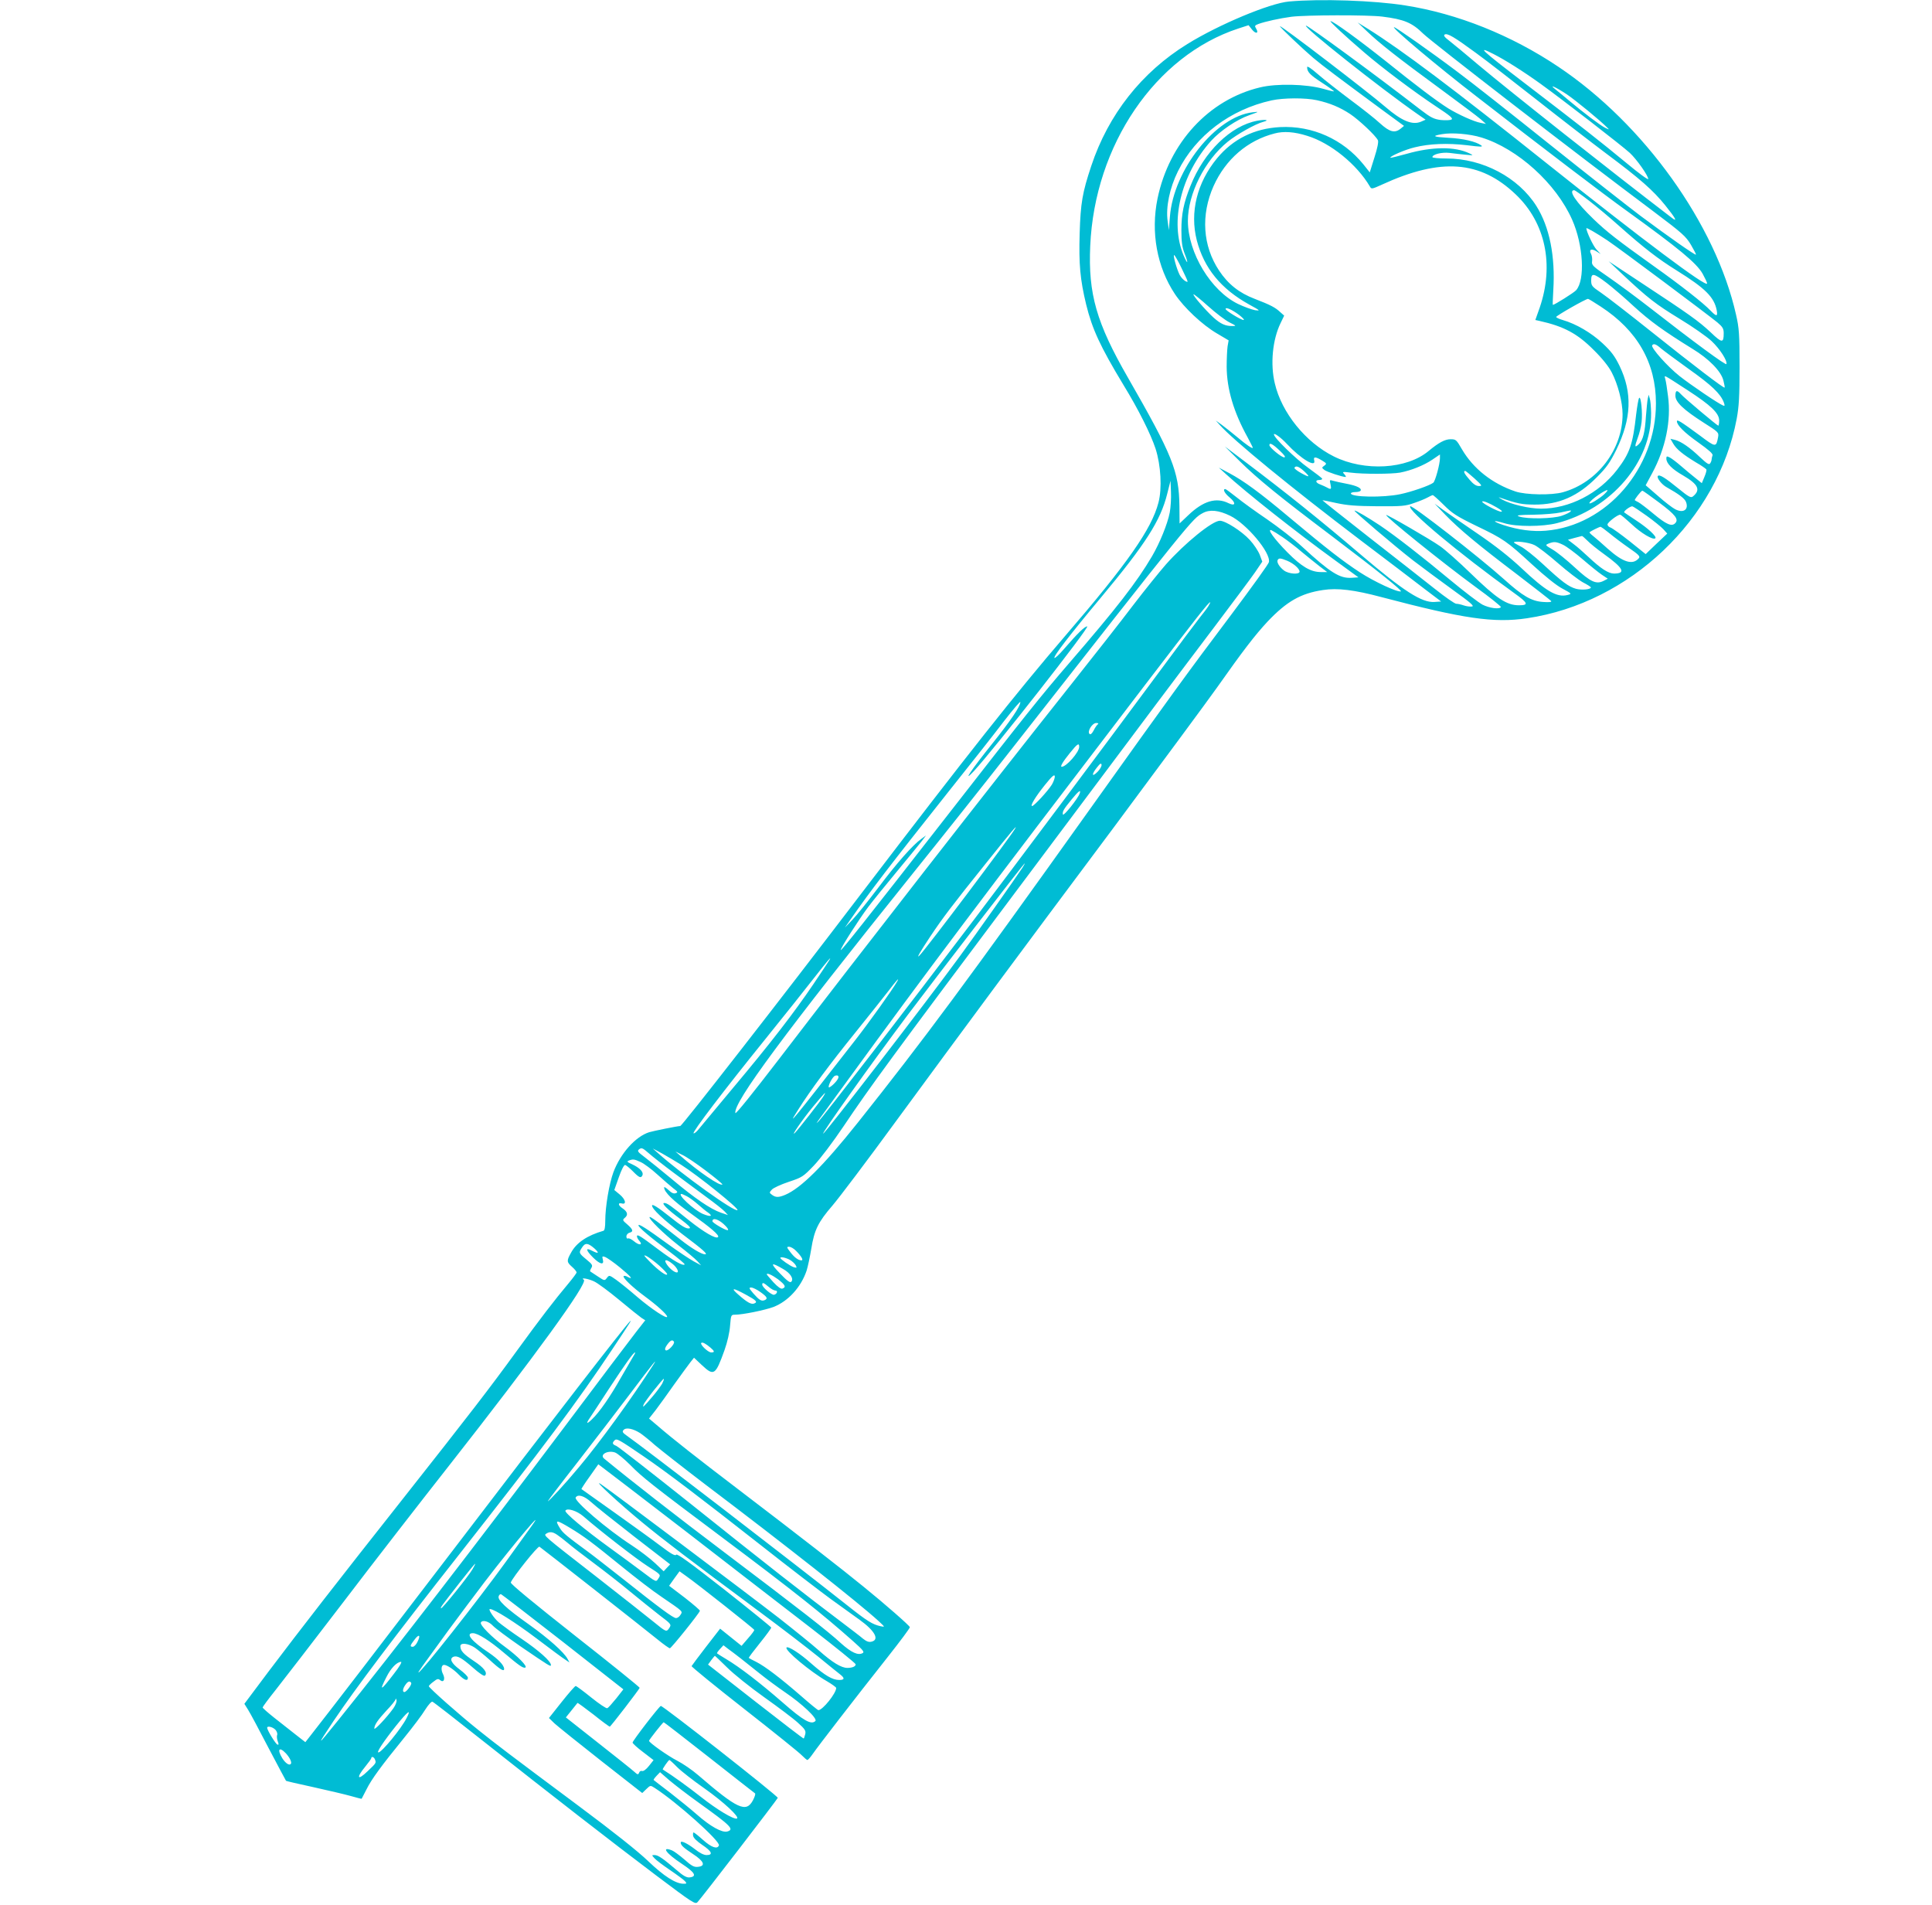 <?xml version="1.0" standalone="no"?>
<!DOCTYPE svg PUBLIC "-//W3C//DTD SVG 20010904//EN"
 "http://www.w3.org/TR/2001/REC-SVG-20010904/DTD/svg10.dtd">
<svg version="1.0" xmlns="http://www.w3.org/2000/svg"
 width="1280pt" height="1262pt" viewBox="0 0 1280 1262"
 preserveAspectRatio="xMidYMid meet">
<g transform="translate(0,1262) scale(0.1,-0.1)"
fill="#00bcd4" stroke="none">
<path d="M8540 12610 c-127 -11 -466 -153 -674 -282 -303 -187 -523 -467 -636
-807 -59 -177 -71 -246 -77 -449 -6 -202 3 -303 43 -469 40 -163 93 -278 247
-533 100 -163 182 -328 213 -423 35 -109 44 -263 19 -357 -45 -174 -204 -402
-618 -883 -329 -383 -643 -780 -1347 -1702 -555 -728 -1192 -1545 -1203 -1545
-17 0 -180 -33 -206 -41 -91 -29 -190 -140 -237 -265 -28 -76 -54 -228 -54
-322 0 -41 -4 -64 -12 -66 -107 -31 -178 -78 -214 -144 -31 -55 -30 -63 6 -95
17 -15 30 -31 30 -37 0 -5 -24 -37 -53 -72 -90 -107 -188 -234 -347 -453 -178
-245 -303 -407 -755 -980 -426 -539 -682 -869 -885 -1138 l-161 -215 25 -40
c14 -22 75 -136 136 -254 62 -117 113 -214 115 -216 2 -2 83 -21 181 -42 99
-22 210 -48 249 -59 38 -11 70 -19 71 -18 1 1 15 29 32 62 33 67 99 157 252
345 56 69 118 151 137 183 20 32 42 56 48 53 7 -2 153 -116 326 -253 451 -357
866 -679 1159 -900 238 -179 256 -191 271 -175 24 24 529 681 532 691 3 11
-763 613 -775 609 -13 -5 -188 -232 -187 -243 0 -5 31 -34 70 -63 l69 -53 -31
-39 c-18 -23 -37 -36 -45 -33 -8 3 -17 -2 -20 -12 -6 -14 -10 -13 -33 8 -14
13 -122 99 -239 191 l-213 168 37 46 c21 26 39 48 40 50 1 2 49 -33 106 -77
56 -45 105 -81 108 -80 6 0 194 245 198 257 1 4 -192 160 -429 346 -275 217
-428 343 -425 352 14 36 179 243 190 237 14 -9 686 -536 783 -615 39 -32 76
-58 81 -58 9 0 193 229 199 248 2 4 -44 43 -100 87 l-104 79 34 48 35 48 46
-33 c70 -49 447 -347 449 -355 2 -4 -17 -29 -41 -56 l-43 -50 -71 57 -71 57
-93 -120 c-51 -66 -94 -124 -96 -128 -1 -5 156 -133 350 -285 194 -152 366
-290 381 -307 16 -16 32 -30 36 -30 5 0 21 19 37 42 33 48 273 359 496 641 82
104 148 192 146 197 -4 12 -166 154 -308 269 -133 109 -426 337 -825 641 -286
218 -435 335 -537 423 l-58 49 44 56 c24 32 80 109 124 172 45 63 93 128 106
145 l24 30 51 -48 c81 -76 91 -69 151 98 19 53 34 119 37 163 6 70 6 72 33 72
51 0 197 30 254 51 98 38 183 131 220 241 8 25 22 91 31 145 20 124 45 176
141 287 42 49 231 299 418 555 461 628 785 1066 1450 1956 307 413 613 827
679 920 172 244 252 348 335 437 127 134 220 187 367 209 96 15 208 1 388 -47
543 -143 744 -173 964 -140 681 101 1264 655 1389 1321 15 81 19 147 19 345 0
216 -3 257 -23 344 -134 599 -611 1265 -1178 1644 -311 209 -669 352 -1014
406 -207 33 -561 45 -770 26z m618 -100 c144 -18 197 -40 271 -113 60 -58 998
-783 1522 -1175 195 -147 218 -167 252 -224 20 -34 35 -63 33 -65 -5 -5 -178
116 -366 256 -85 64 -357 278 -605 476 -247 198 -520 413 -605 476 -190 143
-412 298 -424 299 -21 0 287 -259 549 -461 456 -354 849 -653 990 -754 349
-252 464 -347 505 -418 16 -29 30 -58 30 -65 0 -31 -433 294 -1060 794 -624
498 -960 750 -1184 891 l-71 44 60 -57 c84 -81 212 -181 485 -381 129 -95 251
-186 270 -203 l35 -31 -35 7 c-45 8 -150 56 -215 96 -79 50 -214 152 -418 316
-175 139 -344 262 -362 262 -9 0 103 -105 223 -207 118 -102 333 -263 476
-358 96 -63 115 -80 102 -87 -9 -5 -41 -6 -71 -3 -45 6 -66 16 -132 67 -297
230 -745 558 -760 558 -30 0 494 -416 743 -589 l49 -34 -30 -13 c-58 -25 -129
5 -238 99 -112 97 -697 545 -697 533 0 -7 154 -153 220 -209 63 -53 166 -130
460 -347 l142 -104 -22 -18 c-39 -32 -73 -23 -137 35 -32 30 -121 100 -198
157 -76 57 -172 132 -212 167 -47 41 -73 58 -73 48 0 -32 20 -52 100 -104 45
-29 80 -55 78 -56 -2 -2 -35 6 -73 17 -110 31 -306 36 -417 9 -339 -81 -602
-366 -679 -736 -46 -223 -4 -454 115 -633 60 -90 182 -205 280 -262 l76 -45
-7 -40 c-3 -22 -6 -83 -6 -135 1 -147 46 -300 139 -468 18 -34 34 -65 34 -68
0 -10 -43 19 -103 70 -34 28 -80 65 -102 81 l-40 29 25 -28 c90 -102 471 -414
935 -766 176 -133 368 -279 426 -324 l107 -81 -44 -3 c-84 -6 -205 72 -489
314 -266 227 -488 405 -770 618 l-130 98 100 -99 c119 -117 259 -231 605 -492
314 -238 473 -365 461 -369 -22 -7 -176 64 -271 126 -113 74 -213 151 -470
366 -195 164 -300 240 -395 291 l-70 37 45 -41 c136 -124 459 -380 729 -576
l151 -110 -45 -3 c-79 -5 -141 34 -328 206 -54 50 -159 131 -233 182 -74 50
-165 116 -202 146 -37 29 -70 54 -74 54 -19 0 -5 -28 29 -56 43 -36 39 -60 -7
-38 -82 41 -168 16 -268 -80 l-57 -54 -1 116 c-3 229 -46 336 -341 850 -209
363 -264 555 -250 872 29 669 432 1261 981 1441 l68 22 23 -29 c25 -31 47 -26
27 7 -11 17 -9 21 15 30 43 16 143 38 219 48 98 12 504 13 602 1z m621 -241
c66 -48 248 -189 403 -311 156 -123 362 -282 458 -354 224 -167 313 -245 394
-346 69 -86 82 -112 42 -81 -400 306 -1068 834 -1280 1012 -82 70 -169 141
-193 160 -32 24 -41 36 -32 42 18 11 62 -15 208 -122z m116 -7 c75 -38 196
-114 314 -199 139 -100 534 -406 589 -456 46 -43 122 -151 122 -173 0 -8 -64
39 -142 104 -183 151 -303 245 -678 532 -289 221 -321 251 -205 192z m484
-266 c57 -38 224 -175 271 -223 13 -13 12 -13 -15 0 -34 17 -146 102 -240 181
-33 28 -74 61 -90 74 -48 38 1 16 74 -32z m-1654 -40 c86 -19 153 -47 221 -92
58 -39 167 -141 183 -173 5 -10 -3 -52 -23 -114 l-31 -99 -43 54 c-135 166
-338 257 -551 246 -171 -9 -312 -79 -418 -207 -133 -162 -181 -357 -134 -543
48 -185 160 -322 348 -426 73 -40 75 -42 38 -37 -22 4 -72 22 -112 41 -180 87
-332 338 -333 550 0 179 111 401 264 525 59 48 185 119 236 132 45 12 14 17
-41 7 -175 -33 -352 -205 -442 -432 -45 -112 -60 -186 -60 -293 0 -78 5 -112
21 -154 27 -68 22 -79 -6 -14 -94 221 -19 536 182 760 61 67 170 141 253 170
67 24 67 24 22 19 -244 -28 -524 -381 -548 -691 l-7 -90 -8 60 c-13 92 13 219
68 330 117 236 347 410 621 470 78 17 224 18 300 1z m-64 -236 c154 -47 329
-189 415 -336 10 -18 14 -17 80 13 390 179 650 160 886 -65 197 -187 256 -466
159 -750 l-29 -82 27 -6 c162 -36 252 -84 361 -194 54 -53 98 -108 118 -147
41 -78 72 -198 72 -277 0 -234 -167 -453 -395 -517 -74 -21 -247 -18 -315 5
-154 52 -279 151 -354 279 -37 64 -40 67 -76 67 -37 0 -79 -23 -144 -77 -145
-122 -426 -138 -629 -37 -187 93 -346 290 -391 484 -31 128 -15 290 38 399
l24 50 -27 24 c-32 30 -62 46 -168 87 -103 39 -177 98 -236 187 -109 164 -122
369 -37 560 80 178 225 303 405 349 60 16 131 11 216 -16z m1154 -11 c240 -74
495 -305 601 -545 74 -167 87 -399 26 -467 -14 -16 -143 -97 -154 -97 -2 0 0
44 3 97 14 225 -25 420 -112 558 -120 190 -356 315 -596 315 -51 0 -93 4 -93
9 0 18 61 34 113 28 29 -4 77 -9 107 -12 54 -5 54 -5 25 9 -95 46 -247 45
-415 -3 -58 -16 -106 -28 -108 -26 -8 8 97 54 161 69 97 24 216 29 345 14 94
-12 110 -12 95 -1 -34 25 -118 45 -216 50 -103 6 -114 12 -44 24 66 12 185 2
262 -22z m712 -418 c48 -37 138 -112 198 -166 169 -150 260 -220 382 -296 193
-120 250 -178 267 -266 7 -41 -2 -41 -40 -2 -47 50 -200 170 -376 295 -245
175 -315 230 -401 313 -117 113 -169 191 -127 191 4 0 48 -31 97 -69z m123
-264 c82 -55 658 -486 728 -543 35 -30 42 -41 42 -72 0 -66 -11 -66 -86 6 -80
75 -142 119 -458 327 l-218 144 93 -88 c169 -158 218 -196 375 -292 86 -52
182 -119 214 -149 55 -52 105 -130 98 -152 -4 -10 -212 143 -498 366 -96 75
-225 170 -286 212 -102 70 -110 77 -106 104 2 15 -1 37 -7 48 -16 29 3 38 37
16 l27 -17 -28 30 c-21 22 -67 119 -67 141 0 6 70 -34 140 -81z m-2824 -179
c51 -106 50 -102 25 -89 -11 7 -27 24 -35 39 -20 39 -46 132 -37 132 4 0 25
-37 47 -82z m2818 -102 c39 -30 121 -100 181 -156 106 -97 197 -163 388 -281
109 -66 190 -149 205 -210 6 -24 10 -45 8 -47 -6 -5 -203 145 -481 367 -149
119 -300 236 -337 261 -62 42 -66 47 -66 83 0 51 16 48 102 -17z m-2638 -156
c49 -44 111 -91 138 -105 48 -24 49 -25 19 -25 -45 0 -76 14 -123 56 -54 49
-144 154 -132 154 5 0 49 -36 98 -80z m2599 -1 c243 -158 366 -373 366 -641 1
-431 -327 -811 -730 -844 -87 -7 -181 5 -279 37 -79 26 -75 37 4 13 80 -25
254 -24 349 0 360 93 628 407 624 731 -1 39 -4 81 -9 95 l-7 25 -6 -25 c-3
-14 -8 -65 -12 -115 -7 -109 -19 -159 -46 -186 -29 -29 -31 -20 -9 39 11 28
23 76 26 106 7 62 -4 172 -16 160 -5 -5 -13 -54 -20 -109 -22 -199 -42 -257
-126 -367 -122 -158 -317 -258 -504 -258 -77 0 -201 29 -257 60 -21 12 -29 18
-18 14 122 -42 146 -46 230 -47 162 -1 289 54 416 183 63 63 86 96 128 181
100 206 107 376 21 555 -32 65 -54 95 -113 150 -74 69 -174 128 -264 154 -24
7 -43 16 -43 20 0 8 194 119 211 120 4 0 41 -23 84 -51z m-2396 -55 c24 -19
38 -34 30 -34 -17 0 -119 62 -119 73 0 15 43 -5 89 -39z m2795 -222 c18 -15
101 -77 185 -137 151 -107 209 -163 231 -219 8 -23 8 -27 -3 -23 -30 11 -217
138 -289 195 -80 63 -191 188 -182 204 9 14 25 9 58 -20z m178 -278 c154 -100
208 -152 208 -200 0 -19 -3 -34 -6 -34 -7 0 -225 183 -248 209 -26 29 -36 26
-36 -11 0 -42 54 -93 187 -178 98 -62 101 -65 96 -95 -13 -70 -15 -70 -120 9
-124 91 -153 110 -153 95 0 -26 48 -74 141 -140 70 -50 99 -75 95 -86 -3 -8
-6 -20 -6 -26 0 -7 -4 -19 -10 -27 -7 -11 -20 -3 -67 41 -68 65 -126 105 -167
115 l-29 7 19 -33 c22 -37 64 -71 151 -124 35 -20 65 -41 68 -46 3 -4 -3 -27
-13 -50 l-17 -41 -41 33 c-23 18 -66 54 -95 79 -30 26 -64 52 -76 58 -20 10
-23 9 -23 -7 0 -32 37 -70 111 -112 101 -59 118 -96 65 -139 -14 -11 -28 -3
-98 54 -86 70 -123 93 -134 82 -11 -11 26 -58 58 -75 80 -45 119 -74 128 -97
20 -51 -17 -77 -71 -49 -18 9 -69 48 -114 88 l-82 71 43 80 c89 165 127 349
105 511 -6 49 -14 100 -18 113 -7 28 -22 36 149 -75z m-2657 -354 c93 -100
196 -162 182 -110 -7 26 9 25 52 -1 31 -19 32 -21 15 -34 -18 -13 -18 -14 1
-29 18 -13 118 -46 140 -46 4 0 1 8 -8 18 -16 17 -14 18 41 11 84 -11 272 -10
328 0 73 14 158 48 214 86 l50 34 0 -25 c0 -38 -31 -152 -44 -162 -24 -19
-146 -61 -219 -76 -114 -24 -327 -20 -327 5 0 5 13 9 29 9 17 0 32 4 35 9 10
16 -24 33 -92 46 -37 7 -78 16 -91 20 -22 7 -23 6 -16 -24 7 -33 4 -36 -23
-21 -9 5 -29 14 -44 20 -32 11 -37 30 -8 30 11 0 20 3 20 8 0 4 -42 36 -92 72
-85 61 -228 200 -228 222 0 13 48 -22 85 -62z m-47 -45 c33 -31 42 -45 30 -45
-19 0 -98 66 -98 81 0 19 23 7 68 -36z m160 -135 c45 -42 40 -46 -18 -14 -27
15 -47 31 -44 35 9 16 28 9 62 -21z m1131 -50 c51 -47 53 -50 29 -50 -19 0
-37 13 -62 42 -35 40 -44 58 -28 58 4 -1 31 -23 61 -50z m-2019 -225 c-15 -77
-66 -202 -118 -291 -100 -170 -233 -342 -551 -710 -183 -212 -284 -338 -826
-1034 -518 -665 -685 -875 -685 -864 0 15 122 205 182 285 31 41 116 146 190
235 73 88 146 178 163 199 l30 40 -30 -22 c-57 -40 -162 -159 -284 -321 -68
-90 -146 -187 -173 -215 l-50 -52 38 55 c130 187 258 354 644 840 147 184 315
397 373 474 59 76 107 132 107 125 0 -29 -63 -122 -187 -277 -138 -172 -201
-266 -122 -182 131 141 773 960 752 960 -17 0 -63 -45 -154 -150 -31 -36 -59
-62 -63 -59 -9 9 99 150 307 399 297 356 396 511 440 688 l22 87 3 -75 c2 -41
-2 -102 -8 -135z m2879 121 c-13 -13 -42 -33 -63 -46 -60 -36 -40 -2 25 42 58
39 78 42 38 4z m364 -56 c108 -81 131 -111 105 -137 -23 -23 -59 -7 -143 63
-43 36 -88 70 -99 76 -12 6 -23 12 -25 14 -4 4 42 63 50 63 3 1 53 -35 112
-79z m-1428 -15 c56 -56 85 -75 212 -137 186 -89 205 -103 374 -258 85 -78
162 -140 201 -160 63 -34 63 -34 33 -42 -70 -18 -143 25 -305 178 -79 74 -171
147 -290 228 -96 66 -200 137 -230 159 l-55 40 70 -73 c94 -97 218 -200 478
-397 119 -91 220 -170 224 -175 4 -7 -15 -9 -54 -6 -76 5 -135 39 -258 150
-169 151 -611 495 -622 484 -23 -23 321 -310 690 -576 91 -65 97 -80 31 -80
-82 0 -147 43 -324 215 -74 72 -164 152 -200 177 -64 45 -351 211 -356 206 -8
-9 374 -317 594 -478 94 -68 168 -128 166 -132 -10 -16 -76 -7 -122 16 -26 14
-123 88 -217 166 -180 150 -360 290 -461 358 -81 54 -166 104 -170 99 -5 -4
260 -230 387 -329 57 -44 174 -130 259 -192 124 -89 150 -112 132 -114 -13 -2
-37 1 -54 7 -17 6 -39 11 -50 11 -10 0 -73 44 -141 98 -67 53 -263 207 -435
341 -171 134 -311 245 -310 246 2 2 44 -7 93 -18 70 -15 129 -20 270 -21 164
-1 186 1 245 22 36 12 76 29 90 37 14 8 28 14 32 15 4 0 37 -29 73 -65z m350
-16 c33 -19 43 -29 30 -29 -20 0 -125 55 -125 66 0 10 44 -7 95 -37z m996 -57
c46 -33 95 -73 109 -88 l26 -29 -72 -68 -71 -68 -106 85 c-58 46 -115 87 -127
91 -11 3 -20 13 -20 20 0 14 66 65 84 65 5 0 38 -28 75 -62 64 -61 144 -108
158 -94 11 11 -48 66 -127 118 -41 27 -77 51 -79 53 -7 8 44 45 55 40 7 -2 49
-30 95 -63z m-2761 1 c109 -53 270 -245 257 -307 -2 -12 -114 -167 -248 -346
-295 -392 -391 -524 -934 -1285 -816 -1144 -1106 -1535 -1543 -2084 -228 -286
-376 -433 -480 -477 -43 -18 -63 -18 -87 0 -19 14 -19 15 -1 35 10 11 60 34
111 51 90 30 96 34 167 108 42 44 126 155 198 262 176 262 321 460 1150 1566
404 540 817 1091 917 1225 101 134 278 370 395 524 117 155 235 313 262 352
l49 72 -17 46 c-10 25 -39 69 -66 98 -52 57 -161 127 -198 127 -50 0 -233
-149 -358 -290 -41 -47 -139 -168 -217 -270 -77 -102 -261 -336 -407 -520
-560 -705 -1398 -1780 -1940 -2488 -172 -224 -286 -366 -288 -356 -15 68 325
528 1173 1584 210 261 496 621 636 800 1224 1560 1217 1552 1288 1591 46 25
105 19 181 -18z m2255 28 c-3 -5 -29 -18 -58 -28 -58 -20 -228 -23 -282 -5
-24 8 -4 11 95 12 69 1 150 8 180 15 73 16 72 16 65 6z m258 -144 c29 -24 87
-68 129 -97 64 -44 76 -56 66 -68 -41 -48 -105 -28 -208 64 -36 33 -78 69 -94
82 -16 12 -27 24 -25 26 9 8 65 35 72 36 5 0 32 -20 60 -43z m-2165 -26 c31
-21 89 -65 127 -98 39 -32 92 -75 119 -96 l49 -37 -42 0 c-67 0 -128 36 -221
130 -88 89 -139 160 -106 147 9 -4 42 -24 74 -46z m2018 -22 c16 -17 66 -58
111 -90 129 -93 147 -128 67 -129 -38 0 -88 33 -169 109 -33 31 -77 70 -99 86
l-38 29 43 12 c24 6 47 12 50 13 3 0 18 -13 35 -30z m-350 -30 c23 -11 93 -65
156 -120 62 -54 136 -111 165 -127 29 -15 53 -30 53 -34 0 -13 -60 -19 -98 -9
-50 14 -93 46 -220 164 -57 53 -124 106 -148 117 -24 12 -44 24 -44 26 0 13
100 1 136 -17z m189 2 c22 -10 81 -54 130 -96 50 -43 107 -89 128 -103 l39
-26 -27 -14 c-49 -25 -86 -9 -192 89 -54 50 -120 103 -148 119 -48 28 -49 29
-25 39 36 14 50 13 95 -8z m-1827 -106 c43 -18 82 -53 82 -72 0 -21 -73 -16
-104 8 -31 24 -49 55 -41 69 8 14 19 13 63 -5z m-523 -302 c-10 -16 -35 -48
-55 -73 -20 -25 -146 -193 -280 -375 -329 -445 -959 -1287 -1215 -1625 -458
-604 -1005 -1314 -1033 -1340 -20 -18 -42 -50 199 280 513 705 850 1153 1952
2595 365 477 434 565 445 565 2 0 -4 -12 -13 -27z m-731 -781 c-6 -4 -19 -22
-28 -41 -12 -22 -21 -30 -28 -23 -16 16 18 72 45 72 13 0 17 -3 11 -8z m-124
-150 c0 -35 -85 -132 -116 -132 -12 0 7 33 54 91 50 62 62 70 62 41z m121
-166 c-38 -38 -41 -17 -3 30 20 26 28 30 30 18 2 -9 -10 -31 -27 -48z m-302
-84 c-27 -43 -118 -142 -131 -142 -15 0 23 63 86 141 45 56 62 71 64 57 2 -10
-7 -35 -19 -56z m184 -59 c-12 -35 -108 -154 -111 -139 -4 20 4 34 58 100 46
56 64 69 53 39z m-429 -235 c-41 -68 -588 -794 -632 -838 -24 -25 3 23 71 125
81 122 147 209 371 488 171 214 213 263 190 225z m51 -255 c-42 -64 -307 -440
-417 -590 -227 -310 -892 -1173 -904 -1173 -12 0 320 466 560 786 209 277 769
1004 775 1004 2 0 -5 -12 -14 -27z m-1281 -615 c-4 -7 -51 -78 -105 -158 -128
-189 -281 -388 -537 -693 -114 -137 -217 -260 -229 -275 -12 -14 -25 -23 -28
-20 -9 9 208 293 474 622 125 155 271 338 326 409 90 115 119 149 99 115z
m450 -140 c-33 -58 -185 -270 -277 -388 -435 -558 -453 -579 -381 -465 83 132
209 302 387 522 87 108 183 229 214 269 50 66 76 95 57 62z m-393 -646 c-14
-26 -61 -67 -61 -53 0 19 28 69 42 74 20 7 29 -3 19 -21z m-98 -119 c-16 -27
-166 -218 -186 -238 -34 -33 51 90 117 170 80 97 99 116 69 68z m-988 -504
c66 -49 164 -122 217 -161 54 -39 108 -82 120 -95 l21 -23 -47 16 c-67 23
-172 94 -321 219 -71 59 -154 126 -183 148 -49 37 -52 42 -36 54 15 11 23 7
63 -28 25 -22 100 -81 166 -130z m45 56 c115 -73 387 -292 376 -302 -16 -17
-372 239 -526 377 l-35 31 60 -32 c33 -18 89 -52 125 -74z m168 -42 c62 -47
111 -88 108 -90 -14 -14 -157 83 -281 192 l-30 26 45 -22 c25 -11 96 -59 158
-106z m-433 58 c22 -10 72 -47 110 -82 39 -35 86 -76 105 -91 31 -23 33 -27
17 -33 -13 -5 -27 1 -48 21 -16 15 -29 23 -29 17 0 -30 59 -88 175 -171 137
-98 194 -147 182 -158 -14 -14 -94 33 -192 111 -123 99 -145 115 -164 115 -22
0 21 -43 109 -108 54 -41 70 -57 57 -60 -21 -4 -48 12 -137 83 -70 56 -110 81
-110 68 0 -23 76 -94 199 -188 142 -107 173 -135 152 -135 -23 0 -90 40 -162
97 -142 112 -200 155 -205 150 -10 -10 93 -111 189 -186 56 -43 113 -91 127
-106 l25 -28 -50 27 c-27 15 -104 66 -170 114 -141 103 -195 137 -195 124 0
-13 74 -76 208 -176 57 -43 101 -80 98 -83 -11 -12 -74 24 -174 99 -121 91
-142 104 -142 87 0 -7 7 -20 16 -30 26 -29 -2 -31 -35 -3 -17 14 -35 23 -41
19 -5 -3 -10 3 -10 13 0 11 9 22 20 25 28 7 25 21 -14 55 -33 28 -33 30 -15
45 22 19 16 40 -17 62 -29 19 -32 39 -4 32 33 -9 24 28 -15 60 l-35 29 30 85
c18 52 35 83 42 81 7 -2 30 -21 51 -42 42 -43 54 -48 64 -25 7 21 -19 48 -68
71 -34 15 -38 19 -23 25 28 11 35 10 79 -10z m305 -226 c16 -8 49 -32 74 -54
25 -22 55 -47 68 -55 35 -25 14 -29 -36 -8 -61 27 -173 132 -141 132 4 0 19
-7 35 -15z m259 -199 c15 -16 19 -26 11 -26 -17 0 -100 49 -100 59 0 29 48 11
89 -33z m-872 -146 c37 -33 29 -39 -17 -15 -43 22 -38 1 9 -46 46 -46 75 -52
65 -14 -6 23 -4 24 16 17 12 -5 56 -35 96 -68 71 -58 95 -86 53 -64 -11 7 -23
9 -27 6 -9 -10 57 -73 138 -133 82 -60 150 -122 150 -136 0 -18 -102 49 -196
129 -54 47 -119 99 -143 116 -44 31 -45 31 -60 12 -15 -20 -16 -20 -61 10 -25
16 -47 31 -50 33 -2 2 1 12 8 23 10 17 6 24 -33 56 -50 41 -52 45 -29 79 21
33 39 31 81 -5z m1337 -17 c35 -35 51 -63 36 -63 -21 0 -47 19 -74 55 -25 32
-25 35 -8 35 11 0 32 -12 46 -27z m-906 -98 c29 -26 52 -51 52 -56 0 -18 -58
24 -112 79 -45 46 -49 52 -22 39 16 -9 54 -37 82 -62z m862 40 c16 -8 34 -25
41 -36 10 -19 9 -20 -13 -14 -22 7 -88 53 -88 61 0 9 33 3 60 -11z m-771 -31
c27 -23 42 -54 25 -54 -15 0 -45 23 -64 50 -28 39 -5 41 39 4z m729 -31 c48
-27 73 -66 54 -85 -8 -8 -27 6 -75 56 -67 69 -61 77 21 29z m-34 -68 c49 -38
56 -52 30 -62 -10 -4 -30 10 -60 42 -24 27 -44 50 -44 52 0 12 34 -3 74 -32z
m-1219 -14 c23 -10 97 -65 166 -122 68 -57 136 -111 149 -120 l25 -16 -58 -74
c-32 -41 -251 -330 -486 -644 -566 -753 -1118 -1469 -1489 -1930 -146 -181
-149 -182 -31 -5 144 214 400 554 830 1100 554 705 785 1014 1015 1360 116
174 134 202 117 185 -38 -37 -512 -650 -1168 -1510 -433 -567 -837 -1093 -956
-1244 l-26 -33 -64 50 c-35 28 -99 78 -141 111 -43 34 -78 65 -78 69 0 4 39
57 87 117 48 61 249 321 447 580 197 259 513 666 701 905 567 722 923 1212
893 1231 -26 17 26 9 67 -10z m1157 -36 c16 -14 36 -25 45 -25 19 0 11 -24 -9
-28 -16 -3 -78 50 -78 67 0 17 9 14 42 -14z m-54 -35 c45 -32 51 -44 27 -54
-21 -8 -35 1 -74 45 -29 34 -31 39 -14 39 11 0 39 -14 61 -30z m-97 -17 c70
-38 81 -49 55 -59 -19 -7 -45 7 -101 56 -58 50 -42 51 46 3z m-476 -312 c8
-14 -40 -65 -54 -57 -8 5 -6 16 9 37 22 30 35 36 45 20z m243 -40 c27 -23 28
-31 4 -31 -21 0 -76 53 -66 63 8 7 29 -4 62 -32z m-510 -53 c-8 -13 -45 -77
-83 -143 -72 -128 -144 -232 -194 -279 -35 -34 -40 -28 -12 12 10 15 67 101
126 192 107 163 162 240 172 240 3 0 -1 -10 -9 -22z m127 -65 c-138 -215 -347
-504 -490 -674 -87 -105 -205 -233 -205 -224 0 3 88 119 196 257 108 139 267
346 353 460 146 194 188 246 146 181z m62 -120 c-9 -15 -36 -53 -62 -83 -62
-73 -70 -80 -61 -56 7 21 129 175 134 171 2 -2 -3 -16 -11 -32z m-145 -328
c20 -14 63 -48 96 -78 34 -29 188 -150 343 -268 524 -396 1008 -778 1139 -898
44 -41 45 -41 15 -35 -55 12 -89 33 -225 141 -337 267 -1350 1047 -1458 1122
-27 19 -31 26 -21 37 16 19 62 10 111 -21z m23 -154 c156 -107 377 -275 773
-586 189 -149 398 -309 465 -358 67 -48 154 -111 193 -139 100 -72 132 -131
79 -144 -19 -5 -34 1 -58 20 -17 15 -83 65 -145 112 -217 163 -520 400 -991
777 -261 208 -485 383 -498 388 -26 10 -29 19 -11 37 14 14 30 4 193 -107z
m-90 -56 c78 -80 142 -131 615 -485 466 -349 663 -506 863 -684 64 -57 76 -71
62 -78 -30 -17 -75 4 -143 65 -84 78 -273 225 -772 602 -315 238 -607 465
-798 622 -31 26 25 57 73 40 16 -6 61 -43 100 -82z m376 -446 c294 -228 666
-515 827 -639 160 -124 291 -230 291 -236 1 -14 -22 -24 -55 -24 -40 0 -99 36
-187 114 -45 40 -165 137 -267 217 -205 159 -1125 851 -1180 887 -59 39 126
-132 275 -254 142 -117 314 -248 780 -594 143 -106 316 -239 384 -294 68 -56
134 -109 147 -119 32 -25 30 -37 -6 -37 -45 0 -95 30 -185 109 -75 67 -153
117 -164 106 -15 -16 157 -160 267 -223 34 -20 62 -40 62 -45 0 -35 -90 -147
-118 -147 -4 0 -57 43 -117 96 -135 117 -236 194 -295 224 -25 12 -47 24 -49
26 -2 2 31 46 73 98 42 52 76 99 76 103 -1 4 -141 118 -311 252 -227 178 -313
240 -319 231 -6 -10 -32 4 -102 57 -51 39 -190 139 -308 223 -118 84 -216 153
-218 155 -1 1 23 39 55 83 l57 81 25 -19 c14 -10 267 -204 562 -431z m-633
198 c26 -24 154 -126 284 -227 l238 -184 -22 -23 -21 -23 -57 54 c-32 30 -102
84 -156 119 -161 104 -383 294 -370 316 15 24 57 11 104 -32z m-54 -92 c120
-104 352 -283 428 -332 86 -55 87 -55 71 -79 -17 -27 -12 -29 -113 47 -41 31
-135 100 -208 153 -170 123 -304 235 -296 248 12 19 76 -1 118 -37z m-347 -72
c-19 -27 -94 -131 -167 -232 -189 -261 -560 -731 -577 -731 -5 0 9 20 195 275
73 99 183 246 244 326 193 252 419 519 305 362z m259 -5 c93 -56 150 -99 343
-256 90 -73 209 -165 265 -202 145 -99 140 -94 124 -119 -7 -12 -20 -21 -29
-21 -19 0 -113 70 -356 263 -93 73 -195 153 -228 177 -138 101 -166 124 -185
155 -36 58 -27 59 66 3z m-85 -46 c14 -9 46 -34 70 -54 24 -21 102 -81 172
-133 71 -53 179 -137 240 -188 62 -51 149 -121 194 -156 82 -62 82 -63 67 -87
-19 -28 -20 -27 -106 43 -35 28 -202 161 -373 294 -364 283 -355 276 -335 289
22 14 42 12 71 -8z m-561 -229 c-28 -48 -202 -264 -208 -258 -5 5 -2 9 122
168 55 70 101 127 104 127 2 0 -6 -17 -18 -37z m600 -481 l400 -314 -47 -60
c-27 -33 -53 -63 -60 -65 -6 -3 -54 29 -106 71 -52 42 -98 76 -103 76 -5 0
-47 -48 -93 -106 l-84 -106 37 -36 c21 -19 160 -131 309 -248 l272 -213 27 26
c27 26 27 26 55 8 145 -93 437 -354 426 -381 -10 -27 -49 -14 -105 36 -31 28
-59 50 -63 50 -3 0 -5 -10 -3 -22 2 -14 24 -36 61 -61 63 -42 74 -67 28 -67
-18 0 -46 14 -77 39 -49 38 -94 60 -94 44 0 -18 19 -35 81 -76 74 -48 86 -80
33 -85 -26 -3 -42 6 -90 49 -33 28 -69 55 -82 60 -74 29 -39 -20 64 -88 88
-58 104 -85 53 -91 -20 -2 -42 10 -88 50 -89 76 -121 98 -144 98 -20 0 -20 0
-1 -21 10 -12 57 -47 104 -79 47 -32 92 -65 99 -74 12 -14 11 -16 -10 -16 -53
0 -130 50 -234 149 -66 64 -231 195 -462 367 -471 351 -538 402 -663 502 -122
97 -330 281 -329 291 0 3 13 17 30 29 25 20 32 22 45 11 24 -20 36 8 18 42
-14 28 -10 59 8 59 19 0 64 -30 97 -64 37 -38 61 -46 61 -21 0 8 -25 33 -55
55 -55 41 -70 72 -40 84 25 9 56 -9 129 -73 43 -38 73 -58 79 -52 19 19 -7 53
-74 97 -69 46 -89 68 -89 98 0 25 52 19 96 -10 21 -15 65 -51 97 -80 69 -64
97 -81 97 -61 0 25 -40 66 -103 109 -112 74 -156 128 -104 128 33 0 112 -50
206 -130 98 -83 126 -103 141 -98 19 6 -50 76 -135 138 -86 62 -169 146 -159
161 11 19 52 8 80 -22 16 -17 97 -77 179 -134 199 -136 205 -139 205 -126 0
25 -79 95 -192 172 -66 44 -135 95 -154 111 -33 29 -72 88 -58 88 28 0 166
-87 305 -192 92 -70 180 -135 195 -144 l27 -18 -13 24 c-24 44 -123 133 -256
228 -150 106 -210 162 -200 187 3 9 10 15 16 13 5 -2 190 -144 410 -316z
m-965 -1 c-8 -17 -22 -31 -30 -31 -21 0 -19 8 12 48 30 40 42 29 18 -17z
m2141 -107 c27 -21 85 -67 127 -101 42 -34 118 -90 169 -125 112 -76 216 -174
200 -190 -27 -27 -79 2 -218 124 -147 128 -283 233 -374 287 -30 18 -57 35
-59 37 -3 2 6 15 19 29 l23 25 31 -24 c17 -12 54 -40 82 -62z m-89 -61 c43
-43 154 -132 247 -198 93 -66 194 -142 223 -169 47 -42 53 -53 48 -75 -4 -14
-8 -27 -10 -29 -2 -2 -145 108 -318 243 l-316 247 21 29 c12 16 23 29 24 29 2
0 38 -35 81 -77z m-2208 -43 c-87 -114 -99 -118 -49 -21 29 59 70 101 97 101
8 0 -11 -33 -48 -80z m115 -59 c7 -10 -31 -61 -45 -61 -14 0 -11 23 7 48 16
23 29 28 38 13z m-118 -169 c-43 -60 -126 -148 -126 -134 0 24 22 56 81 120
33 34 60 68 60 75 1 7 3 4 6 -6 3 -10 -7 -35 -21 -55z m88 -64 c-35 -70 -165
-228 -187 -228 -14 0 35 74 118 178 79 98 102 114 69 50z m2003 -260 c163
-128 300 -236 305 -239 5 -3 -2 -24 -14 -47 -45 -83 -102 -57 -363 168 -38 33
-101 76 -138 95 -61 31 -187 120 -187 132 0 7 92 123 97 123 3 0 138 -105 300
-232z m-2872 182 c9 -10 15 -26 11 -35 -3 -8 -1 -27 4 -41 8 -20 7 -25 -2 -22
-12 4 -67 94 -68 111 0 15 37 6 55 -13z m70 -157 c26 -29 41 -61 31 -70 -11
-11 -36 7 -56 39 -36 59 -20 79 25 31z m589 -39 c9 -24 10 -23 -49 -79 -67
-65 -77 -44 -15 31 22 27 40 52 40 56 0 14 18 8 24 -8z m2003 -52 c26 -26 108
-90 181 -141 126 -89 236 -191 214 -199 -22 -7 -133 60 -238 143 -85 67 -186
140 -253 182 -4 2 38 63 44 63 2 0 26 -21 52 -48z m138 -232 c219 -157 242
-180 193 -194 -35 -9 -113 35 -198 110 -41 36 -122 102 -180 147 -58 44 -107
82 -109 84 -3 2 6 14 19 28 l23 24 61 -53 c34 -29 120 -95 191 -146z"/>
</g>
</svg>
